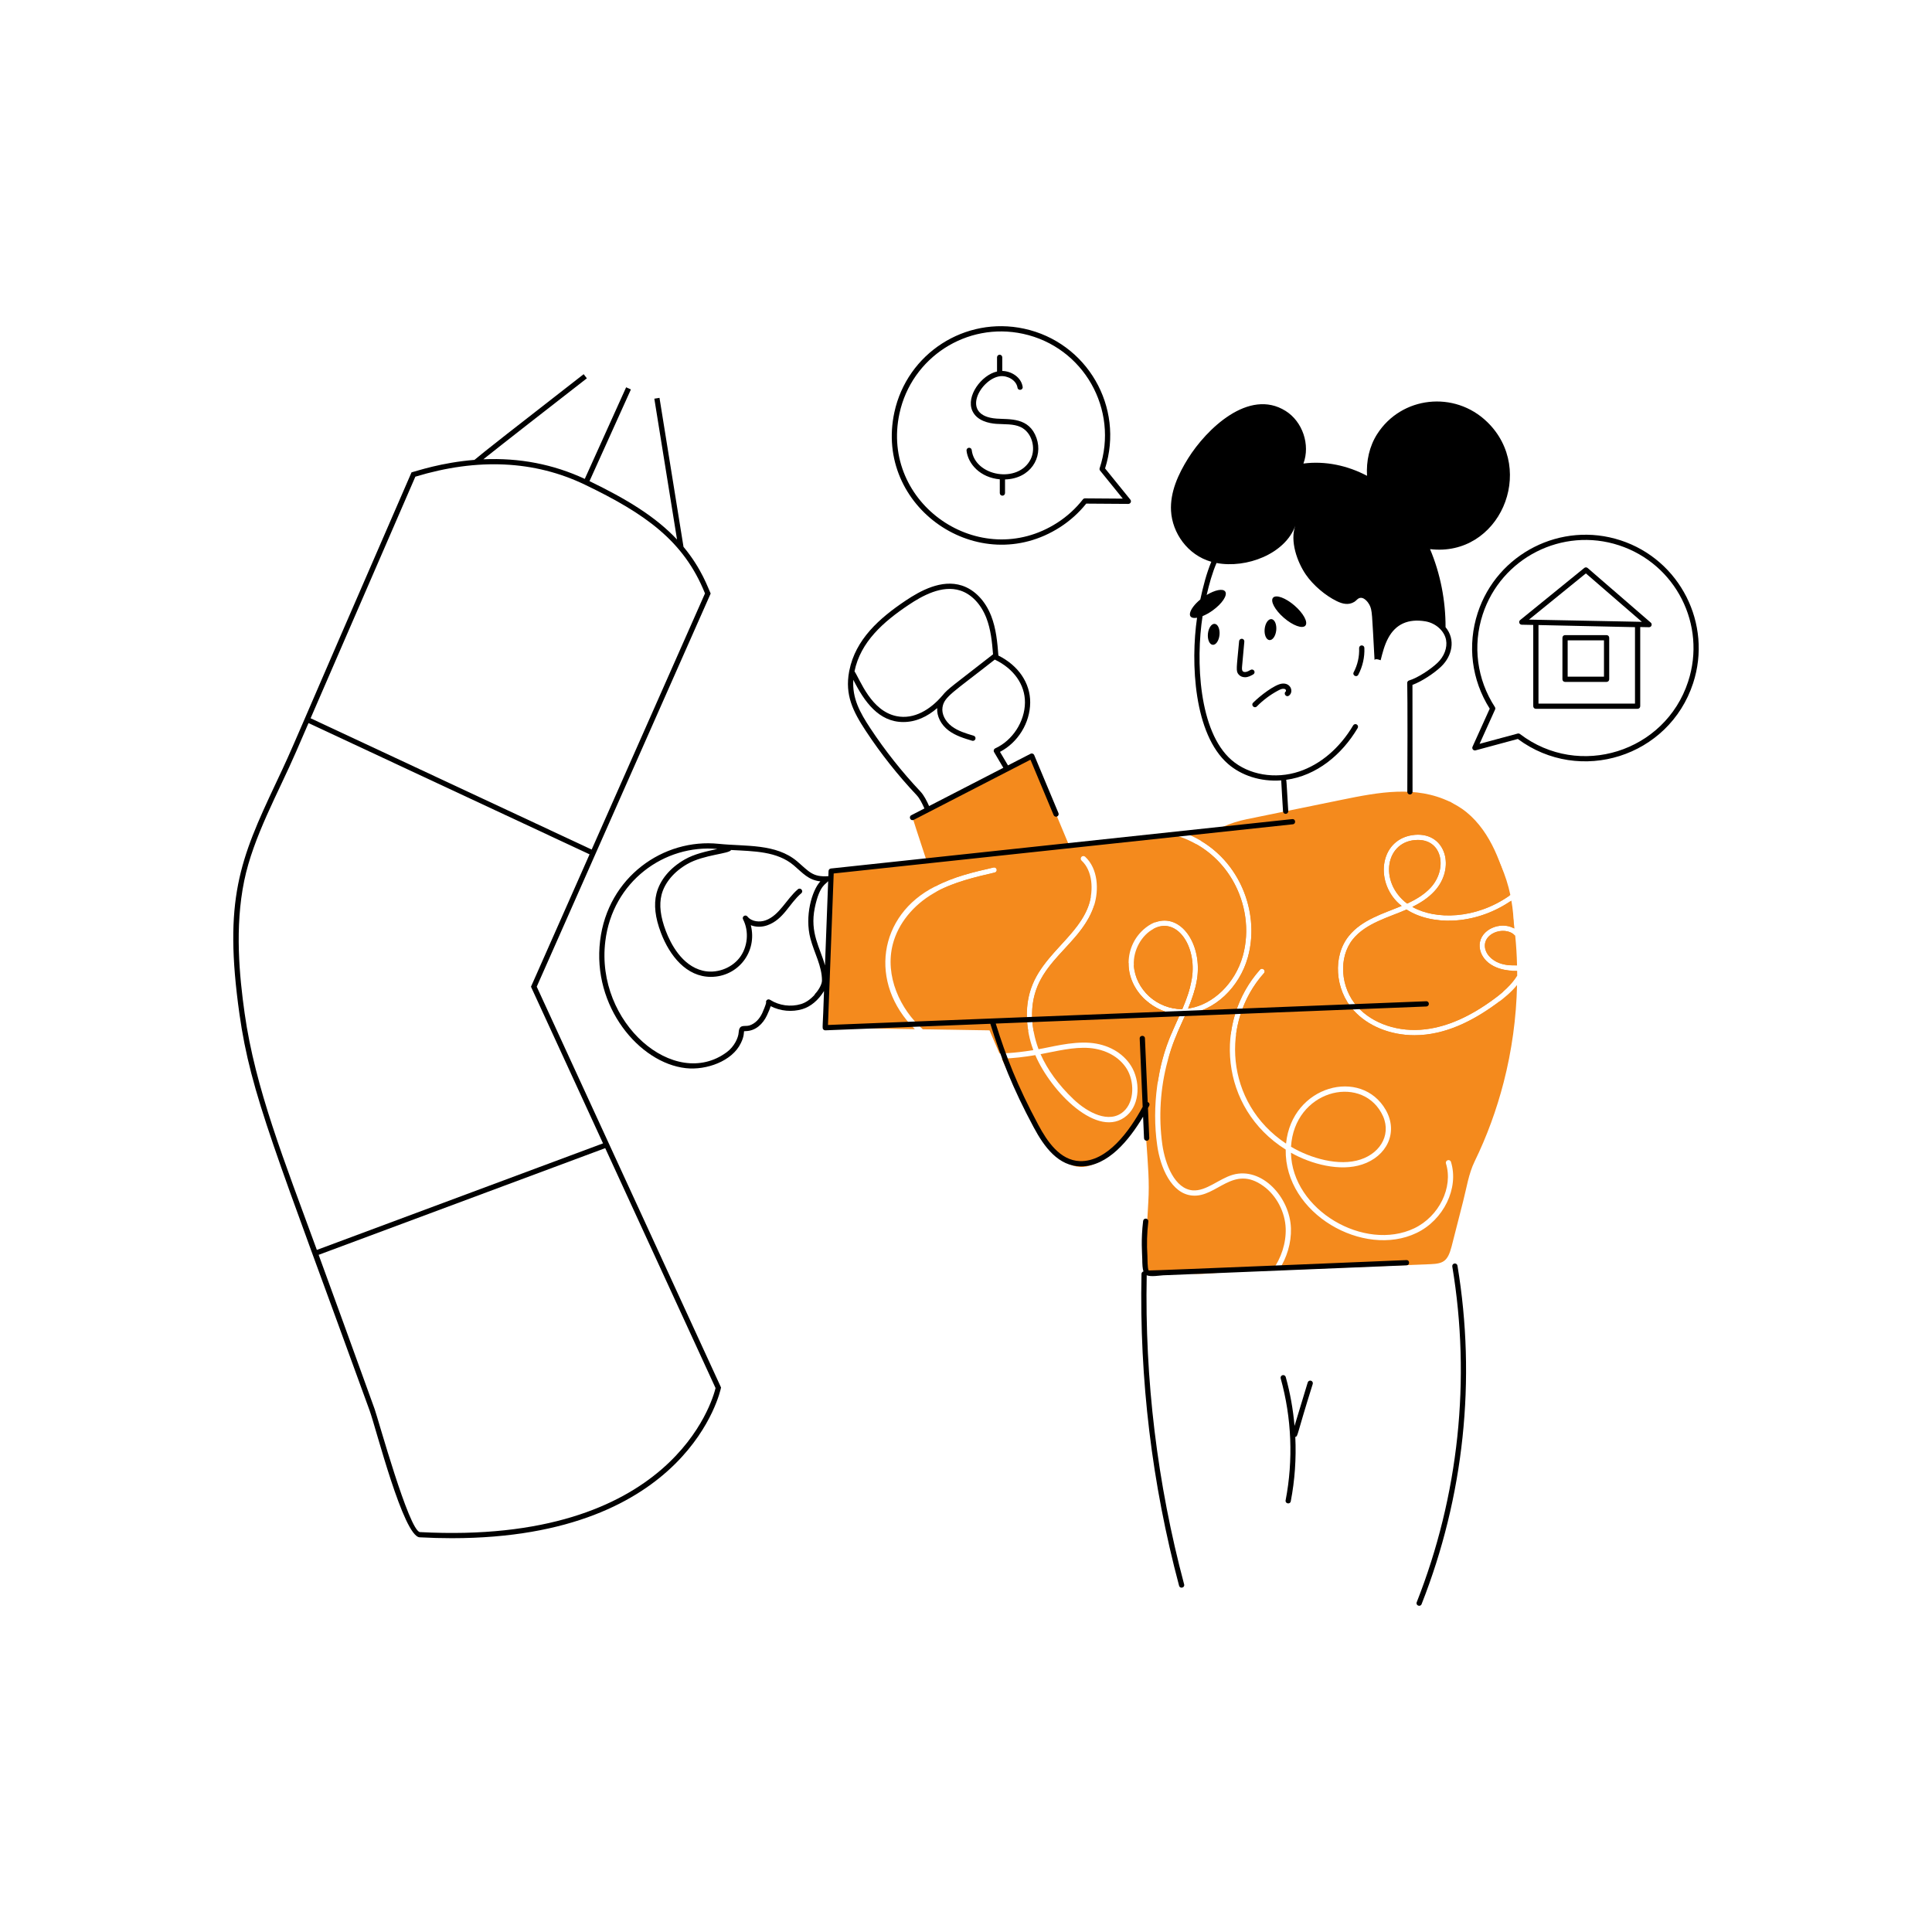 <svg xmlns="http://www.w3.org/2000/svg" xmlns:xlink="http://www.w3.org/1999/xlink" width="800" zoomAndPan="magnify" viewBox="0 0 600 600" height="800" preserveAspectRatio="xMidYMid meet" version="1.0"><path fill="#f48a1d" d="M 470.562 290.57 C 470.879 293.652 471.059 296.734 471.129 299.836 C 469.246 299.883 467.289 299.73 465.547 299.074 C 463.352 298.242 461.051 296.152 461.137 293.477 C 461.277 289.523 467.508 287.52 470.562 290.57 Z M 470.562 290.57 " fill-opacity="1" fill-rule="nonzero"/><path fill="#f48a1d" d="M 436.996 280.617 C 428.039 273.898 430.25 260.852 440.359 260.852 C 448.094 260.852 449.512 270.027 444.293 275.676 C 442.293 277.836 439.723 279.359 436.996 280.617 Z M 436.996 280.617 " fill-opacity="1" fill-rule="nonzero"/><path fill="#f48a1d" d="M 422.523 360.094 C 415.883 362.309 406.953 359.719 400.934 356.125 C 402.016 338.711 422.211 333.602 428.953 345.535 C 432.477 351.688 429.039 357.965 422.523 360.094 Z M 422.523 360.094 " fill-opacity="1" fill-rule="nonzero"/><path fill="#f48a1d" d="M 392.395 368.367 C 382.887 361.465 377.906 372.008 370.254 371.289 C 363.77 370.723 360.336 362.539 359.379 355.703 C 357.621 343.469 359.625 330.461 363.824 320.914 C 364.391 319.551 365.012 318.188 365.613 316.875 C 365.879 316.254 366.164 315.637 366.445 314.996 L 366.32 314.996 C 362.656 314.875 358.742 313.297 355.711 310.535 C 355.652 311.566 355.469 315.715 355.34 320.773 C 354.66 353.266 357.383 360.688 356.617 373.324 C 356.242 379.523 355.871 385.637 355.746 391.871 C 355.676 395.289 356.809 395.004 359.77 394.934 C 362.672 394.863 365.633 394.793 368.5 395.324 C 372.539 396.07 377.285 395.219 381.395 395.059 C 385.984 394.883 390.59 394.703 395.176 394.512 C 397.887 390.719 399.426 386.113 399.285 381.527 C 399.125 376.461 396.434 371.289 392.395 368.367 Z M 464.93 311.562 C 457.383 317.137 448.633 321.5 439.281 321.5 C 431.789 321.5 424.758 318.664 420.328 313.723 C 414.52 307.238 413.863 296.914 418.875 290.695 C 422.965 285.574 429.758 283.664 435.297 281.344 C 426.73 274.918 428.016 260.199 439.492 259.254 C 449.141 258.531 452.059 269.668 445.48 276.773 C 443.531 278.883 441.141 280.406 438.609 281.645 C 445.816 285.711 458.207 285.512 468.703 278.207 C 466.695 268.738 462.996 258.441 455.488 252.277 C 453.383 250.57 451.84 249.848 450.332 249.02 L 450.316 249.02 C 439.641 243.859 428.246 246.02 416.695 248.379 C 406.848 250.398 397 252.402 387.152 254.422 C 381.891 255.5 377.074 257.625 372.875 261.082 C 385.824 268.645 391.148 284.504 387.508 297.375 C 384.961 306.457 377.312 314.121 368.254 314.945 C 364.664 322.938 364.406 323.344 362.637 329.469 C 362.637 329.488 362.621 329.504 362.621 329.523 C 362.602 329.539 362.602 329.539 362.602 329.559 C 360.336 337.898 359.77 346.898 360.973 355.473 C 361.875 361.723 364.871 369.199 370.395 369.676 C 374.594 370.004 378.574 366.07 382.848 364.84 C 391.828 362.262 400.609 371.77 400.914 381.473 C 401.055 386.008 399.656 390.559 397.176 394.438 C 403.781 394.184 434.266 392.977 444.293 392.598 C 448.363 392.445 449.637 391.559 450.812 387.09 C 452 382.449 453.184 377.789 454.371 373.148 C 455.434 369.039 456.09 364.523 457.949 360.715 C 461.777 352.867 464.785 344.613 466.965 336.164 C 469.5 326.332 470.914 316.133 471.129 305.91 C 469.434 308.027 467.105 309.965 464.93 311.562 Z M 439.918 382.906 C 423.496 390.793 398.934 376.98 399.285 357.012 C 378.68 344.035 376.965 317.152 391.316 301.129 C 392.027 300.332 393.254 301.426 392.535 302.227 C 379.047 317.277 380.32 342.473 399.391 355.152 C 401.195 337.012 422.793 331.445 430.371 344.719 C 434.371 351.762 430.594 359.16 423.039 361.637 C 416.203 363.914 407.23 361.566 400.914 357.984 C 401.297 375.906 423.824 388.789 439.211 381.457 C 446.934 377.754 451.344 368.738 449.059 361.336 C 448.766 360.293 450.27 359.82 450.617 360.855 C 453.133 368.984 448.332 378.887 439.918 382.906 Z M 371.602 262.195 C 367.156 266.234 363.684 271.672 361.133 278.473 C 360.156 281.078 359.359 283.754 358.707 286.461 C 367.148 283.355 373.383 293.777 371.742 304.121 C 371.207 307.398 370.242 310.16 368.98 313.227 C 369.172 313.207 369.352 313.172 369.547 313.121 C 376.844 311.844 383.555 305.379 385.949 296.93 C 389.344 284.848 384.566 269.586 371.602 262.195 Z M 358.246 288.465 C 356.77 295.219 356.211 301.863 355.816 308.336 C 358.52 311.328 362.559 313.387 367.156 313.387 C 368.504 310.246 369.59 307.207 370.148 303.855 C 371.758 293.676 365.34 284.574 358.246 288.465 Z M 358.246 288.465 " fill-opacity="1" fill-rule="nonzero"/><path fill="#f48a1d" d="M 469.039 279.91 C 469.703 283.359 470.191 286.988 470.332 288.375 C 470.262 288.32 470.188 288.285 470.117 288.27 C 466 286.035 459.707 288.586 459.508 293.422 C 459.367 297.375 463.086 301.656 471.164 301.484 C 471.18 301.996 471.18 302.512 471.18 303.023 C 469.449 305.855 466.652 308.293 463.973 310.25 C 456.516 315.742 449.555 318.824 442.68 319.656 C 434.426 320.664 426.316 317.973 421.531 312.641 C 416.238 306.727 415.617 297.34 420.133 291.707 C 424.184 286.672 431.344 284.883 436.82 282.461 C 444.238 287.312 457.598 287.609 469.039 279.91 Z M 469.039 279.91 " fill-opacity="1" fill-rule="nonzero"/><path fill="#f48a1d" d="M 470.082 290.184 C 469.977 293.211 469.621 296.418 468.949 299.781 C 460.992 299.18 458.82 292.281 463.793 289.793 C 466.191 288.574 468.992 289.094 470.082 290.184 Z M 470.082 290.184 " fill-opacity="1" fill-rule="nonzero"/><path fill="#f48a1d" d="M 436.996 280.617 C 428.039 273.898 430.25 260.852 440.359 260.852 C 448.094 260.852 449.512 270.027 444.293 275.676 C 442.293 277.836 439.723 279.359 436.996 280.617 Z M 436.996 280.617 " fill-opacity="1" fill-rule="nonzero"/><path fill="#f48a1d" d="M 367.156 313.387 C 359.371 313.387 352.594 307.375 352.117 299.73 C 351.879 295.047 354.602 290.355 358.246 288.465 C 365.336 284.574 371.766 293.629 370.148 303.855 C 369.59 307.211 368.5 310.25 367.156 313.387 Z M 367.156 313.387 " fill-opacity="1" fill-rule="nonzero"/><path fill="#f48a1d" d="M 385.949 296.93 C 383.555 305.379 376.844 311.844 369.547 313.121 C 369.352 313.172 369.172 313.207 368.98 313.227 C 370.242 310.16 371.207 307.398 371.742 304.121 C 373.727 291.598 364.625 281.152 355.801 288.109 C 348.914 293.543 348.582 304.023 355.711 310.535 C 358.742 313.297 362.656 314.875 366.32 314.996 L 366.445 314.996 C 364.992 318.266 364.555 319.16 363.824 320.914 C 305.105 319.969 325.359 320.293 320.977 320.223 C 317.418 299.875 334.824 295.559 339.684 281.539 C 339.734 281.398 339.77 281.289 339.805 281.148 L 339.805 281.133 C 341.293 276.383 341.047 269.812 337.008 266.074 C 336.672 265.773 336.156 265.793 335.855 266.109 C 335.555 266.445 335.574 266.961 335.891 267.262 C 339.34 270.438 339.641 276.402 338.141 281.008 C 333.555 294.27 315.812 299.359 319.332 320.188 C 274.523 319.461 289.898 319.711 286.578 319.656 C 279.602 313.492 274.695 303.113 277.281 293.191 C 278.926 286.871 283.566 281.094 290.016 277.375 C 295.359 274.109 303.445 272.25 308.914 270.98 C 309.359 270.895 309.625 270.449 309.535 270.008 C 309.43 269.582 309.004 269.301 308.562 269.406 C 302.484 270.805 296.215 272.238 290.457 275.285 C 272.699 284.164 269.648 305.34 284.117 319.621 L 256.289 319.16 L 258.133 270.539 L 287.73 267.227 C 287.914 267.207 361.762 258.941 362.762 258.832 C 380.84 262.734 390.41 281.055 385.949 296.93 Z M 385.949 296.93 " fill-opacity="1" fill-rule="nonzero"/><path fill="#f48a1d" d="M 445.48 276.773 C 452.055 269.672 449.141 258.531 439.492 259.254 C 428.672 260.145 426.656 273.383 434.48 280.652 C 434.746 280.902 435.012 281.133 435.297 281.344 C 429.594 283.734 422.945 285.598 418.875 290.695 C 413.863 296.914 414.52 307.238 420.328 313.723 C 424.758 318.664 431.789 321.5 439.281 321.5 C 449.109 321.5 457.941 316.793 465.742 310.941 C 464.379 314.625 462.66 318.469 460.535 322.488 L 383.875 321.234 C 384.812 314.234 387.789 307.523 392.535 302.227 C 393.254 301.426 392.027 300.332 391.316 301.129 C 386.301 306.727 383.184 313.828 382.227 321.215 C 382.043 321.211 364.461 320.93 365.578 320.949 C 366.172 319.523 366.977 317.785 368.254 314.945 C 377.297 314.121 384.957 306.477 387.508 297.375 C 391.805 282.191 383.785 264.188 367.012 258.352 C 367.191 258.332 456.008 248.383 450.332 249.02 C 450.332 249.02 450.352 249.035 450.402 249.055 C 458.68 254.688 466.449 265.535 469.055 277.941 C 468.949 278.051 468.824 278.121 468.703 278.207 C 458.219 285.504 445.828 285.715 438.609 281.645 C 441.141 280.406 443.531 278.883 445.48 276.773 Z M 445.48 276.773 " fill-opacity="1" fill-rule="nonzero"/><path fill="#f48a1d" d="M 468.594 301.395 C 468.117 303.539 467.516 305.75 466.754 308.035 C 465.848 308.832 464.895 309.578 463.973 310.25 C 456.516 315.742 449.555 318.824 442.68 319.656 C 434.426 320.664 426.316 317.973 421.531 312.641 C 416.238 306.727 415.617 297.34 420.133 291.707 C 424.184 286.672 431.344 284.883 436.82 282.461 C 444.238 287.312 457.598 287.609 469.039 279.91 C 469.145 279.855 469.27 279.785 469.375 279.695 C 469.828 282.227 470.117 285.141 470.117 288.27 C 466 286.035 459.707 288.586 459.508 293.422 C 459.387 296.832 462.281 300.754 468.594 301.395 Z M 468.594 301.395 " fill-opacity="1" fill-rule="nonzero"/><path fill="#f48a1d" d="M 352.117 299.73 C 376.098 308.855 367.828 305.707 369.617 306.391 C 369.016 308.781 368.129 311.117 367.156 313.387 C 359.371 313.387 352.594 307.375 352.117 299.73 Z M 352.117 299.73 " fill-opacity="1" fill-rule="nonzero"/><path fill="#f48a1d" d="M 338.742 278.617 C 336.941 289.188 324.969 295.23 320.73 305.574 C 318.07 311.984 318.484 319.621 320.906 326.121 C 314.395 327.199 310.785 327.121 310.387 327.148 C 303.219 310.836 296.859 293.824 291.008 276.844 C 296.641 273.816 302.875 272.379 308.914 270.98 C 309.359 270.895 309.625 270.449 309.535 270.008 C 309.43 269.582 309.004 269.301 308.562 269.406 C 302.484 270.805 296.215 272.238 290.457 275.285 C 289.465 272.379 288.547 269.672 287.73 267.227 C 285.02 259.098 283.391 253.891 283.391 253.891 L 320.43 234.812 L 331.906 262.285 L 331.926 262.285 Z M 338.742 278.617 " fill-opacity="1" fill-rule="nonzero"/><path fill="#f48a1d" d="M 348.895 345.215 C 344.465 349.078 337.77 345.551 333.359 341.355 C 328.719 336.926 325.301 332.23 323.156 327.379 C 328.176 326.449 333.367 325.09 338.281 325.465 C 343.348 325.875 347.582 328.211 349.902 331.895 C 352.277 335.688 352.453 342.098 348.895 345.215 Z M 348.895 345.215 " fill-opacity="1" fill-rule="nonzero"/><path fill="#f48a1d" d="M 359.59 335.828 C 353.863 347.363 342.102 368.016 331.215 360.996 C 325.281 357.152 318.09 344.312 311.113 328.777 C 314.727 328.672 318.25 328.23 321.527 327.68 C 326.301 338.922 341.086 354.176 349.957 346.438 C 354.207 342.719 354.066 335.473 351.266 331.027 C 348.68 326.902 344.004 324.277 338.426 323.855 C 332.582 323.414 326.039 325.289 322.535 325.836 C 322.5 325.766 322.465 325.68 322.449 325.609 C 320.133 319.285 319.746 312.219 322.234 306.195 C 326.113 296.777 336.164 291.699 339.684 281.539 C 339.734 281.398 339.77 281.289 339.805 281.148 L 346.715 297.676 L 350.488 299.109 C 350.234 306.938 357.621 314.703 366.32 314.996 L 366.445 314.996 C 363.234 322.223 361.035 326.73 359.59 335.828 Z M 359.59 335.828 " fill-opacity="1" fill-rule="nonzero"/><path fill="#f48a1d" d="M 368.836 314.875 C 366.969 319.633 364.664 325.086 362.637 329.453 C 363.926 324.293 365.781 320.449 368.254 314.945 C 368.449 314.926 368.641 314.91 368.836 314.875 Z M 368.836 314.875 " fill-opacity="1" fill-rule="nonzero"/><path fill="#f48a1d" d="M 371.918 307.273 C 371.688 307.594 370.855 309.773 369.547 313.121 C 369.352 313.172 369.172 313.207 368.98 313.227 C 369.812 311.207 370.59 309.133 371.141 306.973 Z M 371.918 307.273 " fill-opacity="1" fill-rule="nonzero"/><path fill="#000000" d="M 114.809 438.121 C 116.773 443.531 125.277 477.16 130.328 477.426 C 133.797 477.609 137.125 477.699 140.344 477.699 C 214.004 477.691 223.777 431.633 223.871 431.148 L 223.922 430.891 L 166.688 306.426 C 170.355 298.137 154.582 333.793 220.703 184.324 C 219.945 182.766 217.957 176.66 212.27 169.832 L 204.812 123.555 L 203.207 123.816 L 210.258 167.555 C 203.484 160.352 194.5 154.957 183.078 149.418 L 195.934 120.945 L 194.453 120.277 L 181.609 148.727 C 171.848 144.176 161.309 142.137 150.105 142.637 C 155.426 138.379 171.203 126.074 182.254 117.488 L 181.258 116.207 C 160.695 132.18 149.332 141.102 147.352 142.82 C 137.082 143.648 129.555 146.254 127.801 146.699 C 87.766 238.723 92.09 229.633 85.672 243.242 C 74.492 266.969 69.363 279.402 74.359 314.883 C 77.891 339.977 85.527 357.387 114.809 438.121 Z M 130.414 475.805 C 127.031 475.469 117.383 440.457 116.336 437.57 C 105.91 408.812 107.184 412.195 98.957 389.699 L 187.957 356.566 L 222.223 431.082 C 221.32 434.836 208.742 479.961 130.414 475.805 Z M 128.992 148.035 C 148.32 142.168 166.039 143.012 181.664 150.531 C 200.285 159.492 212.375 167.91 218.941 184.293 L 183.75 263.836 L 96.461 223.062 Z M 75.84 273.551 C 78.652 259.891 86.395 246.289 92.012 233.328 L 95.812 224.559 L 183.094 265.32 C 182.516 266.629 186.754 257.051 164.902 306.438 L 187.273 355.086 L 98.402 388.172 C 88.305 360.539 79.242 337.93 75.969 314.656 C 74.348 303.129 72.863 288.035 75.84 273.551 Z M 75.84 273.551 " fill-opacity="1" fill-rule="nonzero"/><path fill="#000000" d="M 354.5 395.613 C 353.824 428.297 357.75 460.883 366.176 492.465 C 366.453 493.508 368.023 493.086 367.746 492.047 C 359.395 460.738 355.488 428.441 356.121 396.047 C 357.449 396.605 360.207 396.098 361.23 396.055 L 436.828 392.957 C 437.906 392.914 437.844 391.277 436.766 391.332 C 436.586 391.34 356.918 394.676 356.742 394.559 C 356.316 394.027 356.383 390.762 356.34 390.031 C 356.102 386.477 356.195 382.887 356.625 379.359 C 356.68 378.91 356.363 378.508 355.918 378.453 C 355.457 378.406 355.066 378.715 355.012 379.16 C 354.281 385.184 354.711 389.227 354.738 391.004 C 354.754 392.598 354.805 393.945 355.113 394.859 C 354.77 394.945 354.508 395.242 354.5 395.613 Z M 354.5 395.613 " fill-opacity="1" fill-rule="nonzero"/><path fill="#000000" d="M 441.488 498.18 C 454.652 464.801 458.504 428.449 452.629 393.055 C 452.555 392.613 452.129 392.32 451.695 392.387 C 451.25 392.461 450.953 392.879 451.023 393.32 C 456.852 428.426 453.031 464.48 439.977 497.586 C 439.582 498.586 441.094 499.184 441.488 498.18 Z M 441.488 498.18 " fill-opacity="1" fill-rule="nonzero"/><path fill="#000000" d="M 407.684 429.801 C 407.812 429.375 407.57 428.922 407.141 428.789 C 406.715 428.66 406.258 428.902 406.125 429.332 L 402.031 442.832 C 401.578 437.695 400.68 432.602 399.297 427.641 C 399.18 427.207 398.73 426.957 398.297 427.074 C 397.863 427.195 397.609 427.645 397.73 428.078 C 401.148 440.34 401.676 453.43 399.262 465.934 C 399.055 466.988 400.656 467.301 400.859 466.242 C 402.129 459.668 402.586 452.938 402.266 446.246 C 403.164 446.008 402.496 446.281 407.684 429.801 Z M 407.684 429.801 " fill-opacity="1" fill-rule="nonzero"/><path fill="#000000" d="M 422.867 200.434 C 422.418 200.453 422.066 200.832 422.086 201.281 C 422.199 203.887 421.613 206.48 420.395 208.785 C 419.891 209.734 421.332 210.488 421.828 209.547 C 423.184 206.984 423.836 204.105 423.715 201.211 C 423.695 200.766 423.391 200.449 422.867 200.434 Z M 422.867 200.434 " fill-opacity="1" fill-rule="nonzero"/><path fill="#000000" d="M 405.391 194.301 C 406.301 193.246 404.793 190.453 402.02 188.059 C 399.25 185.664 396.27 184.574 395.355 185.629 C 394.445 186.684 395.957 189.477 398.727 191.871 C 401.496 194.266 404.48 195.352 405.391 194.301 Z M 405.391 194.301 " fill-opacity="1" fill-rule="nonzero"/><path fill="#000000" d="M 396.352 195.703 C 396.523 193.906 395.859 192.371 394.867 192.273 C 393.875 192.176 392.926 193.559 392.75 195.355 C 392.578 197.152 393.242 198.691 394.234 198.785 C 395.23 198.883 396.176 197.504 396.352 195.703 Z M 396.352 195.703 " fill-opacity="1" fill-rule="nonzero"/><path fill="#000000" d="M 377.246 193.742 C 376.254 193.645 375.305 195.023 375.129 196.824 C 374.957 198.621 375.621 200.156 376.613 200.254 C 377.609 200.352 378.555 198.969 378.73 197.172 C 378.902 195.375 378.238 193.84 377.246 193.742 Z M 377.246 193.742 " fill-opacity="1" fill-rule="nonzero"/><path fill="#000000" d="M 399.266 127.625 C 387.777 120.406 374.578 133.41 369 142.32 C 365.91 147.254 363.348 152.852 363.676 158.668 C 364.059 165.48 368.789 172.367 376.184 174.465 C 374.652 178.137 373.641 182.16 372.766 186.18 C 369.242 189.062 368.16 192.449 371.754 191.844 C 369.711 205.836 370.754 227.988 381.367 237.23 C 385.465 240.801 391.41 242.828 397.891 242.352 C 397.871 242.535 398.445 251.82 398.457 252 C 398.488 252.457 398.895 252.789 399.328 252.75 C 399.773 252.719 400.113 252.328 400.078 251.883 C 399.863 248.949 399.59 242.609 399.438 242.18 C 408.863 240.898 416.734 234.387 421.637 226.102 C 421.867 225.719 421.738 225.219 421.352 224.992 C 420.969 224.762 420.469 224.887 420.238 225.277 C 416.082 232.301 410.117 237.391 403.441 239.605 C 396.02 242.07 387.777 240.656 382.438 236.008 C 372.246 227.129 371.328 205.082 373.465 191.344 C 374.441 190.945 375.512 190.363 376.57 189.605 C 379.547 187.473 381.305 184.828 380.492 183.695 C 379.781 182.703 377.34 183.203 374.742 184.773 C 375.531 181.34 376.473 177.949 377.801 174.844 C 387.074 176.609 399.094 172.039 402.27 163.281 C 400.547 168.039 402.848 174.527 405.539 178.441 C 407.781 181.707 411.566 184.945 415.148 186.691 C 416.906 187.551 418.805 188.008 420.57 186.926 C 421.367 186.441 421.715 185.641 422.699 185.656 C 423.754 185.668 424.844 186.961 425.277 187.801 C 426.191 189.566 426.059 190.297 426.879 204.988 C 427.113 204.34 428.945 205.102 428.766 205.059 C 429.363 202.703 429.977 200.266 431.125 198.16 C 433.449 193.816 437.34 192.074 442.672 192.961 C 445.883 193.504 448.582 195.938 449.094 198.754 C 449.535 201.148 448.508 203.875 446.406 205.867 C 444.352 207.832 440.23 210.559 437.602 211.324 C 437.246 211.426 437.008 211.754 437.016 212.125 C 437.02 212.301 437.195 216.762 437.051 245.914 C 437.051 246.363 437.41 246.73 437.859 246.73 C 437.859 246.73 437.863 246.73 437.863 246.73 C 438.312 246.73 438.676 246.367 438.676 245.922 C 438.68 245.711 438.656 212.875 438.652 212.688 C 441.523 211.664 445.445 209.039 447.527 207.043 C 450.969 203.777 452.145 198.664 448.93 194.773 C 448.949 186.59 447.348 178.184 444.113 170.535 C 465.633 173.109 477.305 146.027 461.867 131.051 C 451.727 121.211 435.223 123.027 427.695 134.801 C 425.258 138.617 424.281 143.188 424.539 147.766 C 418.508 144.574 411.59 143.074 404.789 143.957 C 406.965 138.129 404.531 130.934 399.266 127.625 Z M 399.266 127.625 " fill-opacity="1" fill-rule="nonzero"/><path fill="#000000" d="M 386.438 199.254 C 386.48 198.809 386.148 198.41 385.703 198.371 C 385.266 198.352 384.859 198.66 384.82 199.105 C 384.035 207.719 383.742 208.391 384.691 209.496 C 385.152 210.027 385.871 210.324 386.656 210.324 C 387.602 210.324 388.398 209.898 389.203 209.441 C 389.594 209.219 389.734 208.727 389.512 208.336 C 389.289 207.941 388.789 207.812 388.406 208.027 C 387.891 208.316 387.41 208.59 386.918 208.676 C 386.516 208.75 386.113 208.652 385.926 208.434 C 385.656 208.121 385.691 207.484 385.742 206.91 Z M 386.438 199.254 " fill-opacity="1" fill-rule="nonzero"/><path fill="#000000" d="M 400.281 216.043 C 401.855 214.922 400.902 211.98 398.148 212.305 C 395.871 212.566 391.305 216.082 389.16 218.246 C 388.406 219.008 389.555 220.156 390.316 219.391 C 392.25 217.438 394.457 215.785 396.871 214.484 C 397.344 214.227 397.844 213.977 398.332 213.918 C 398.91 213.855 399.539 214.062 399.34 214.719 C 398.465 215.336 399.395 216.668 400.281 216.043 Z M 400.281 216.043 " fill-opacity="1" fill-rule="nonzero"/><path fill="#000000" d="M 186.371 292.137 C 183.859 312.527 198.504 330.145 213.02 331.73 C 219.41 332.426 227.391 329.535 230.059 323.988 C 231.141 321.824 230.98 320.734 231.07 320.258 C 231.297 320.23 231.516 320.223 231.734 320.215 C 234.695 320.109 236.922 318.004 238.18 315.344 C 238.781 314.078 239.141 313.152 239.344 312.477 C 242.355 314.016 245.957 314.367 249.207 313.387 C 251.797 312.605 254.152 310.609 255.906 307.77 C 255.562 319.348 255.242 319.266 255.719 319.738 C 255.871 319.891 256.078 319.977 256.293 319.977 C 256.484 319.977 307.348 317.957 307.555 317.945 C 310.922 328.738 314.387 337.711 321 350.059 C 324.297 356.215 328.699 362.223 335.723 362.223 C 344.113 362.223 350.699 353.996 354.996 346.797 L 355.289 353.492 C 355.305 353.93 355.668 354.27 356.102 354.27 C 356.109 354.27 356.121 354.27 356.137 354.27 C 356.586 354.25 356.934 353.871 356.914 353.422 L 356.512 344.117 C 356.641 343.879 356.785 343.613 356.902 343.395 C 357.113 342.988 356.965 342.434 356.43 342.258 L 355.574 322.461 C 355.527 321.402 353.902 321.449 353.945 322.531 L 354.863 343.742 C 350.805 351.184 343.914 360.824 335.391 360.594 C 329.16 360.387 325.191 354.445 322.434 349.293 C 315.852 337 312.473 328.195 309.238 317.879 L 442.969 312.574 C 443.414 312.555 443.766 312.18 443.746 311.73 C 443.73 311.281 443.395 310.918 442.902 310.949 L 257.137 318.316 L 258.914 271.266 L 401.492 255.992 C 402.555 255.883 402.395 254.266 401.316 254.379 L 258.039 269.723 C 257.641 269.766 257.328 270.098 257.312 270.5 L 257.254 272.105 C 252.344 272.457 251.266 270.664 247.59 267.527 C 240.961 261.891 231.543 262.922 223.234 262.062 C 206.047 260.266 188.75 272.363 186.371 292.137 Z M 256.207 299.828 C 254.684 294.246 251.441 289.742 253.039 281.941 C 254.551 274.574 256.715 274.566 257.035 273.754 C 257.086 273.75 257.141 273.75 257.191 273.746 Z M 222.777 263.656 C 219.344 264.398 215.68 265.18 212.656 266.91 C 208.059 269.539 204.941 273.289 203.875 277.48 C 202.996 280.949 203.453 284.953 205.27 289.723 C 207.988 296.863 213.191 303.375 220.762 303.375 C 229.176 303.375 235.27 295.641 233.172 287.328 C 234.711 287.938 236.566 287.977 238.324 287.348 C 243.395 285.527 245.086 280.613 248.844 277.41 C 249.656 276.715 248.621 275.48 247.789 276.172 C 244.227 279.207 242.066 284.273 237.773 285.816 C 235.961 286.465 233.434 286.277 232.121 284.637 C 231.52 283.875 230.316 284.645 230.766 285.516 C 232.699 289.266 232.223 294.203 229.613 297.516 C 227 300.832 222.32 302.449 218.215 301.445 C 211.75 299.867 208.281 293.062 206.789 289.145 C 205.094 284.699 204.66 281.016 205.453 277.879 C 206.395 274.176 209.312 270.695 213.461 268.324 C 218.605 265.383 226.566 265.172 227.031 263.973 C 234.109 264.371 241.316 264.328 246.535 268.766 C 249.309 271.129 251.035 273.312 254.773 273.715 C 252.125 276.559 249.844 284.52 251.691 291.508 C 252.871 295.965 255.301 300.062 255.27 304.57 C 255.262 305.703 254.156 307.605 253.168 308.609 C 253.074 308.707 253.016 308.828 252.98 308.949 C 251.707 310.355 250.254 311.371 248.742 311.828 C 245.555 312.781 241.992 312.297 239.191 310.52 C 238.445 310.047 237.703 310.734 237.93 311.426 C 237.824 312.023 237.039 313.961 236.711 314.652 C 235.887 316.395 234.57 317.887 232.734 318.469 C 231.219 318.91 229.578 317.898 229.402 320.645 C 229.301 322.301 228.027 325.035 225.746 326.727 C 209.508 338.832 184.867 317.676 187.984 292.332 C 190.219 273.723 206.41 262.137 222.777 263.656 Z M 222.777 263.656 " fill-opacity="1" fill-rule="nonzero"/><path fill="#000000" d="M 268.941 227.082 C 273.574 234.105 278.852 240.77 284.625 246.891 C 285.633 247.957 286.367 249.473 287.086 251.074 L 283.023 253.172 C 282.066 253.664 282.805 255.105 283.766 254.617 L 320.02 235.934 L 327.215 253.137 C 327.387 253.551 327.867 253.738 328.277 253.574 C 328.691 253.398 328.887 252.926 328.715 252.512 L 321.18 234.496 C 320.992 234.059 320.484 233.867 320.055 234.086 L 313.039 237.699 C 312.191 236.277 311.352 234.867 310.555 233.5 C 316.148 230.57 319.883 224.531 319.934 218.195 C 319.984 212.145 316.305 206.711 310.062 203.586 C 309.738 199.469 309.363 195.23 307.812 191.262 C 305.977 186.559 302.664 183.129 298.73 181.852 C 292.391 179.797 285.723 183.531 281.258 186.52 C 273.09 191.984 265.68 198.566 263.758 208.293 C 263.719 208.387 263.699 208.484 263.699 208.586 C 262.371 215.812 264.848 220.883 268.941 227.082 Z M 318.309 218.18 C 318.262 224.102 314.465 229.957 309.078 232.414 C 308.652 232.605 308.465 233.133 308.711 233.559 C 309.621 235.141 310.598 236.781 311.594 238.445 L 288.535 250.328 C 287.793 248.688 286.969 247 285.809 245.773 C 280.102 239.719 274.883 233.133 270.297 226.188 C 267.02 221.219 264.629 216.84 265.004 211.113 C 268.414 217.914 272.906 224.234 280.527 224.234 C 284.492 224.234 287.984 222.559 291.059 219.91 C 290.879 222.383 292.207 225.059 294.578 226.852 C 296.777 228.516 299.508 229.328 301.914 230.043 C 301.988 230.062 302.066 230.074 302.145 230.074 C 302.496 230.074 302.82 229.848 302.926 229.492 C 303.051 229.062 302.809 228.609 302.375 228.48 C 299.992 227.773 297.523 227.043 295.562 225.555 C 293.504 223.996 292.383 221.684 292.703 219.664 C 293.23 216.324 295.996 215.043 308.938 204.844 C 314.852 207.66 318.355 212.645 318.309 218.18 Z M 282.164 187.871 C 286.344 185.07 292.562 181.562 298.23 183.398 C 301.699 184.523 304.637 187.605 306.301 191.855 C 307.699 195.441 308.094 199.363 308.398 203.203 C 296.07 212.859 294.289 213.914 292.641 216.047 C 292.633 216.059 292.617 216.062 292.605 216.074 C 288.957 220.34 283.859 223.523 278.414 222.402 C 270.523 220.781 267.188 211.246 265.375 208.484 C 267.242 199.328 274.375 193.082 282.164 187.871 Z M 282.164 187.871 " fill-opacity="1" fill-rule="nonzero"/><path fill="#000000" d="M 503.301 167.809 C 484.867 161.781 464.957 171.871 458.926 190.309 C 455.645 200.34 457.004 211.164 462.648 220.082 L 457.305 231.906 C 457.016 232.543 457.613 233.211 458.258 233.027 L 471.375 229.488 C 490.625 243.801 518.336 235.039 525.809 212.184 C 531.84 193.746 521.742 173.84 503.301 167.809 Z M 524.262 211.68 C 517.125 233.516 490.465 241.992 472.039 227.953 C 471.895 227.844 471.723 227.785 471.547 227.785 C 471.477 227.785 471.402 227.793 471.336 227.812 L 459.496 231.008 L 464.309 220.352 C 464.426 220.098 464.402 219.805 464.25 219.574 C 458.676 211 457.297 200.516 460.469 190.812 C 466.223 173.23 485.207 163.59 502.793 169.352 C 520.418 175.117 530.031 194.047 524.262 211.68 Z M 524.262 211.68 " fill-opacity="1" fill-rule="nonzero"/><path fill="#000000" d="M 318.039 102.074 C 299.73 98.121 281.711 109.738 277.754 128.051 C 271.395 157.438 303.965 179.992 329.258 163.691 C 332.344 161.699 335.062 159.246 337.34 156.402 C 341.816 156.434 342.957 156.441 350.41 156.492 C 351.098 156.492 351.473 155.695 351.043 155.168 L 343.191 145.477 C 349.238 126.414 337.605 106.297 318.039 102.074 Z M 348.695 154.855 L 336.957 154.77 C 336.953 154.77 336.953 154.77 336.949 154.77 C 336.699 154.77 336.465 154.887 336.309 155.086 C 334.094 157.922 331.422 160.355 328.375 162.324 C 304.363 177.801 273.281 156.422 279.34 128.395 C 283.105 110.988 300.246 99.902 317.699 103.664 C 336.551 107.734 347.531 127.227 341.512 145.391 C 341.422 145.652 341.477 145.941 341.648 146.156 Z M 348.695 154.855 " fill-opacity="1" fill-rule="nonzero"/><path fill="#000000" d="M 493.055 176.398 C 492.758 176.141 492.316 176.137 492.012 176.383 L 472.098 192.566 C 471.508 193.047 471.84 193.992 472.594 194.008 L 476.164 194.078 L 476.164 219.316 C 476.164 219.766 476.527 220.129 476.977 220.129 L 508.574 220.129 C 509.023 220.129 509.387 219.766 509.387 219.316 L 509.387 194.73 C 509.668 194.738 508.371 194.711 512.129 194.785 C 512.879 194.785 513.23 193.848 512.66 193.359 Z M 507.762 194.77 L 507.762 218.504 L 477.789 218.504 L 477.789 194.113 C 495.527 194.5 490.094 194.383 507.762 194.77 Z M 474.844 192.426 L 492.508 178.074 L 509.895 193.117 C 493.574 192.793 521.117 193.336 474.844 192.426 Z M 474.844 192.426 " fill-opacity="1" fill-rule="nonzero"/><path fill="#000000" d="M 486.039 211.773 L 498.941 211.773 C 499.391 211.773 499.754 211.41 499.754 210.961 L 499.754 198.055 C 499.754 197.605 499.391 197.242 498.941 197.242 L 486.039 197.242 C 485.59 197.242 485.227 197.605 485.227 198.055 L 485.227 210.961 C 485.227 211.41 485.59 211.773 486.039 211.773 Z M 486.852 198.867 L 498.129 198.867 L 498.129 210.145 L 486.852 210.145 Z M 486.852 198.867 " fill-opacity="1" fill-rule="nonzero"/><path fill="#000000" d="M 309.492 130.004 C 297.883 129.16 304.586 117.578 310.574 116.84 C 312.824 116.562 315.625 118.02 315.992 120.387 C 316.152 121.449 317.762 121.203 317.598 120.137 C 317.129 117.109 314.051 115.25 311.262 115.199 L 311.262 110.973 C 311.262 110.523 310.898 110.16 310.449 110.16 C 310 110.16 309.637 110.523 309.637 110.973 L 309.637 115.371 C 304.789 116.457 299.945 123.027 301.961 127.562 C 303.371 130.734 307.211 131.469 309.375 131.629 C 312.043 131.82 314.734 131.57 316.98 132.629 C 320.484 134.285 321.785 139.164 320.098 142.582 C 316.301 150.285 302.75 147.996 301.777 139.766 C 301.727 139.32 301.324 139.008 300.875 139.055 C 300.43 139.109 300.113 139.512 300.164 139.957 C 300.656 144.145 304.441 148.312 310.496 148.859 L 310.496 153.125 C 310.496 153.578 310.859 153.938 311.309 153.938 C 311.758 153.938 312.121 153.578 312.121 153.125 L 312.121 148.895 C 320.004 148.68 324.008 142.066 321.906 136.059 C 319.621 129.504 313.488 130.297 309.492 130.004 Z M 309.492 130.004 " fill-opacity="1" fill-rule="nonzero"/></svg>